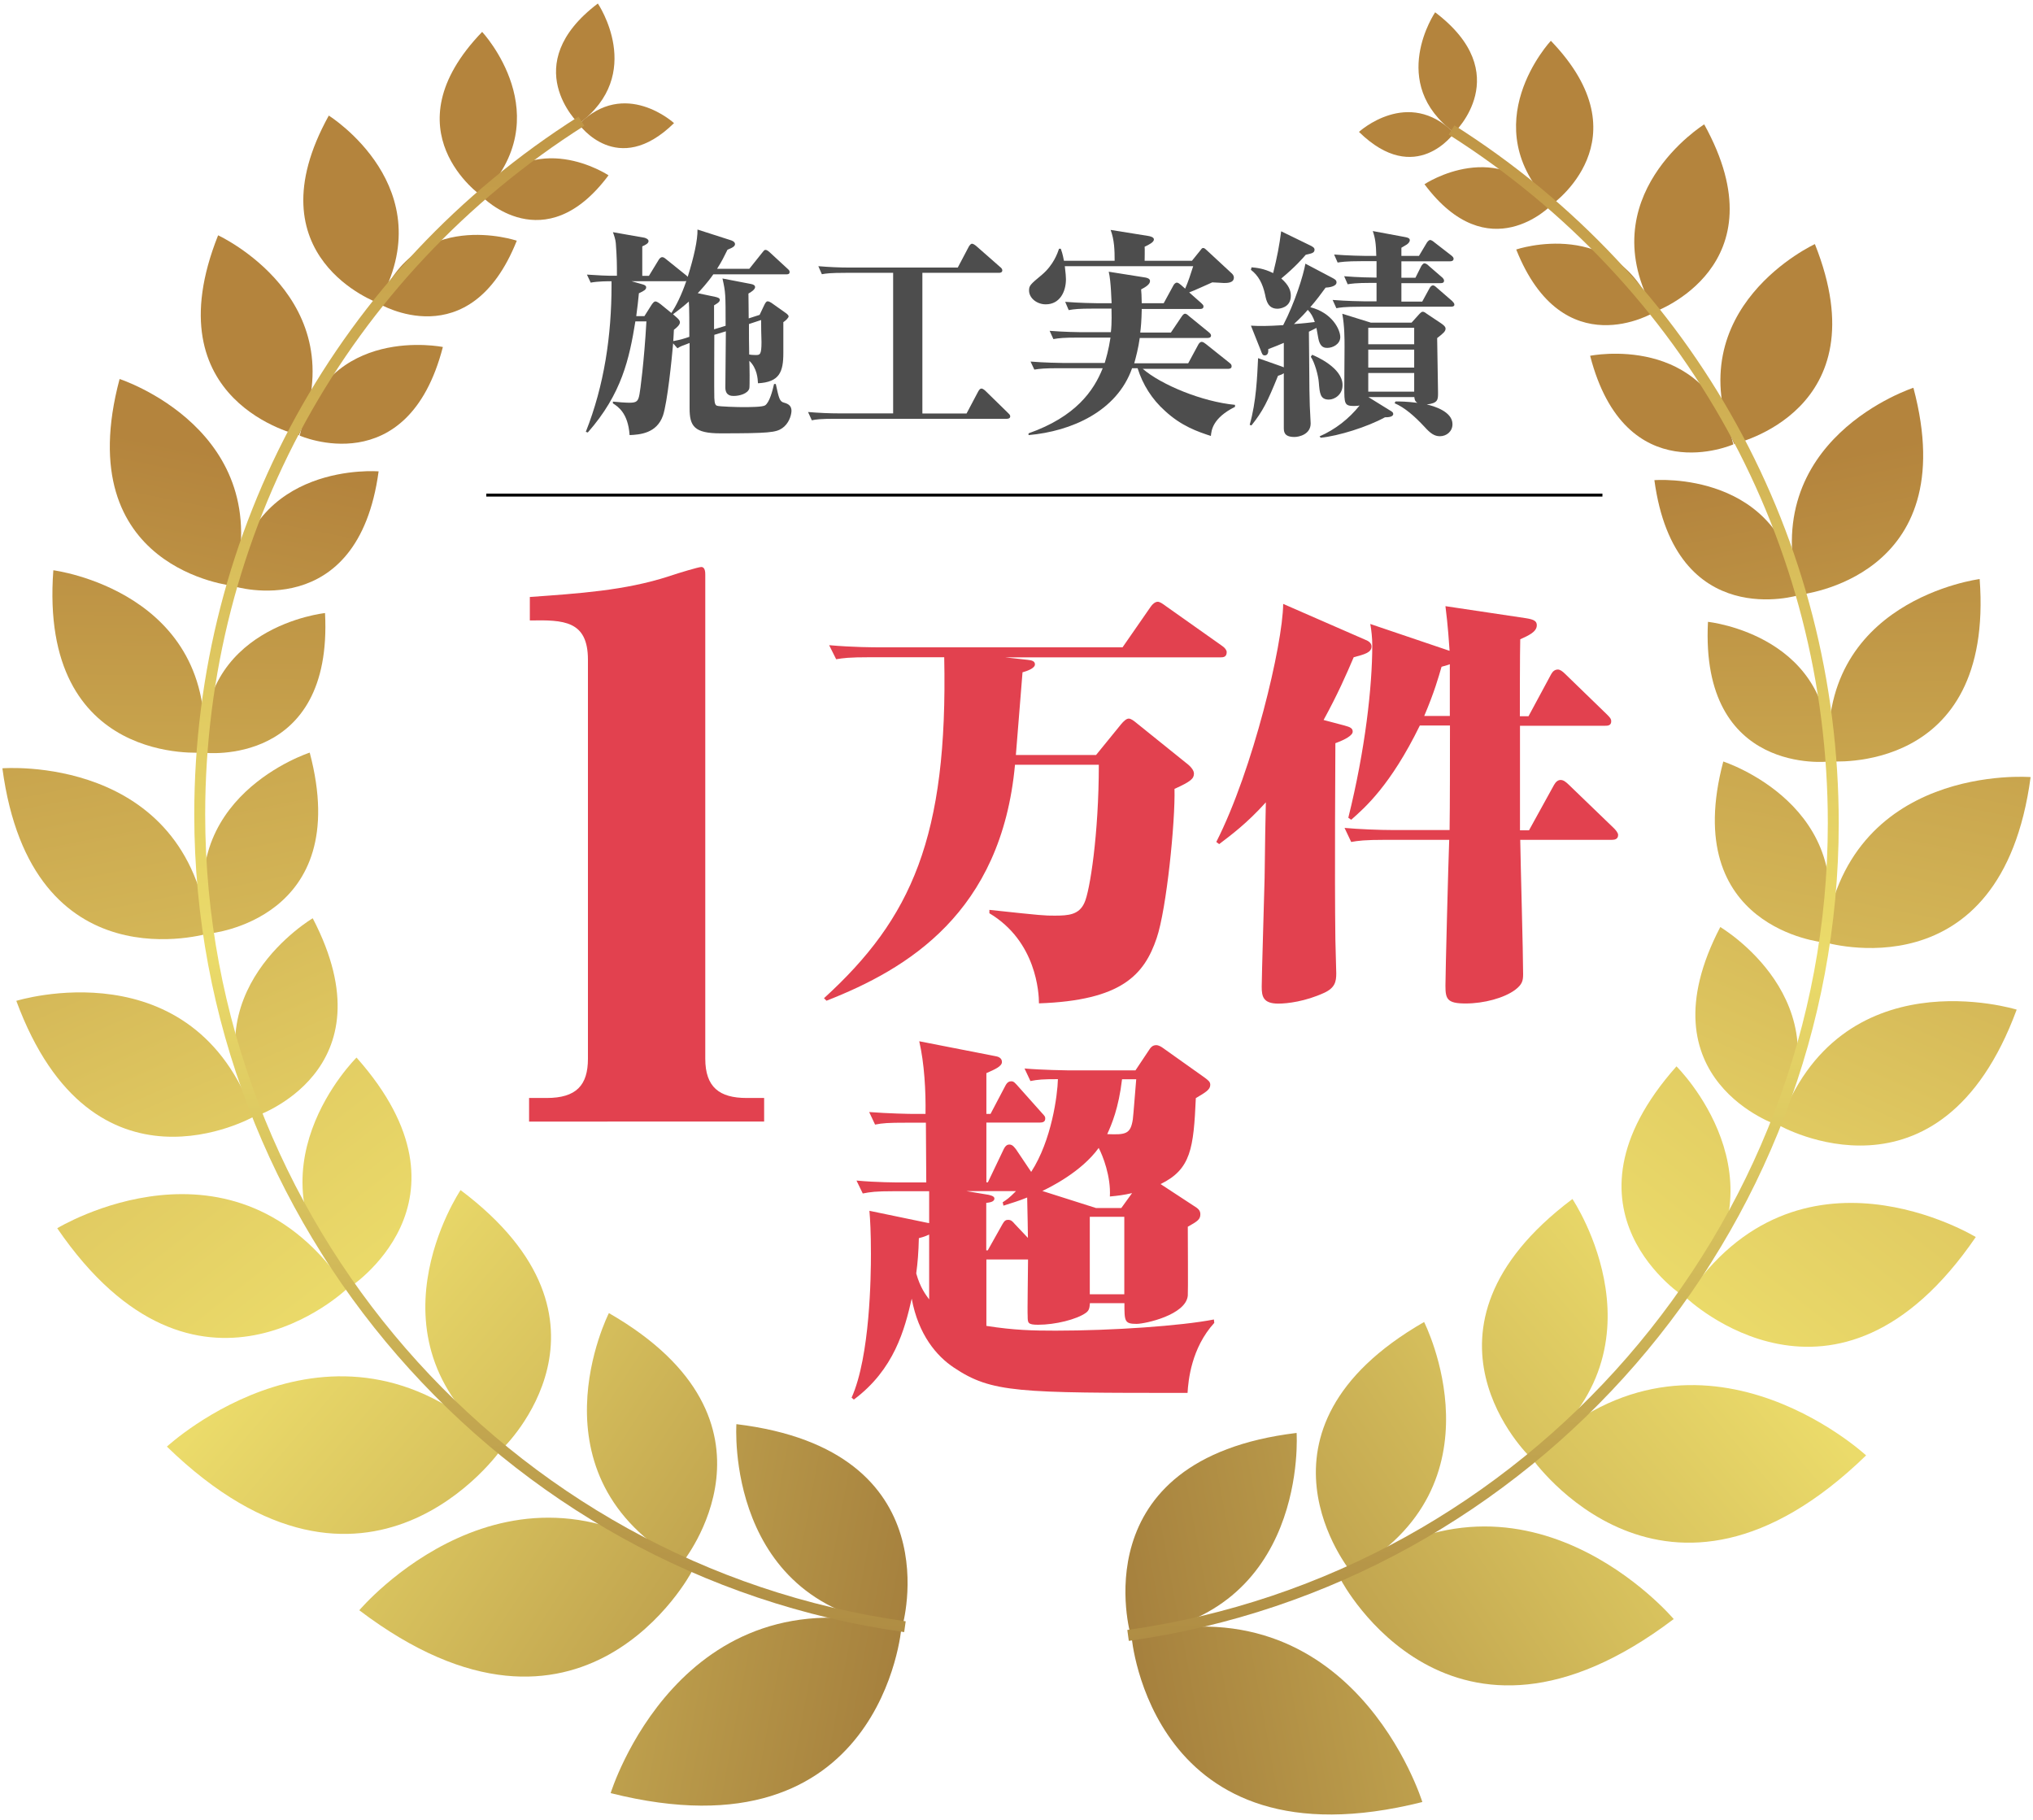<?xml version="1.0" encoding="utf-8"?>
<!-- Generator: Adobe Illustrator 24.0.2, SVG Export Plug-In . SVG Version: 6.00 Build 0)  -->
<svg version="1.1" id="レイヤー_1" xmlns="http://www.w3.org/2000/svg" xmlns:xlink="http://www.w3.org/1999/xlink" x="0px"
	 y="0px" viewBox="0 0 162 145" style="enable-background:new 0 0 162 145;" xml:space="preserve">
<style type="text/css">
	.st0{fill:url(#SVGID_1_);}
	.st1{fill:url(#SVGID_2_);}
	.st2{fill:url(#SVGID_3_);}
	.st3{fill:url(#SVGID_4_);}
	.st4{fill:url(#SVGID_5_);}
	.st5{fill:url(#SVGID_6_);}
	.st6{fill:url(#SVGID_7_);}
	.st7{fill:url(#SVGID_8_);}
	.st8{fill:url(#SVGID_9_);}
	.st9{fill:url(#SVGID_10_);}
	.st10{fill:url(#SVGID_11_);}
	.st11{fill:url(#SVGID_12_);}
	.st12{fill:url(#SVGID_13_);}
	.st13{fill:url(#SVGID_14_);}
	.st14{fill:url(#SVGID_15_);}
	.st15{fill:url(#SVGID_16_);}
	.st16{fill:url(#SVGID_17_);}
	.st17{fill:url(#SVGID_18_);}
	.st18{fill:url(#SVGID_19_);}
	.st19{fill:url(#SVGID_20_);}
	.st20{fill:url(#SVGID_21_);}
	.st21{fill:url(#SVGID_22_);}
	.st22{fill:url(#SVGID_23_);}
	.st23{fill:url(#SVGID_24_);}
	.st24{fill:url(#SVGID_25_);}
	.st25{fill:url(#SVGID_26_);}
	.st26{fill:url(#SVGID_27_);}
	.st27{fill:url(#SVGID_28_);}
	.st28{fill:url(#SVGID_29_);}
	.st29{fill:url(#SVGID_30_);}
	.st30{fill:url(#SVGID_31_);}
	.st31{fill:url(#SVGID_32_);}
	.st32{fill:url(#SVGID_33_);}
	.st33{fill:url(#SVGID_34_);}
	.st34{fill:url(#SVGID_35_);}
	.st35{fill:url(#SVGID_36_);}
	.st36{fill:url(#SVGID_37_);}
	.st37{fill:url(#SVGID_38_);}
	.st38{fill:url(#SVGID_39_);}
	.st39{fill:url(#SVGID_40_);}
	.st40{fill:url(#SVGID_41_);}
	.st41{fill:url(#SVGID_42_);}
	.st42{fill:url(#SVGID_43_);}
	.st43{fill:url(#SVGID_44_);}
	.st44{fill:url(#SVGID_45_);}
	.st45{fill:url(#SVGID_46_);}
	.st46{fill:url(#SVGID_47_);}
	.st47{fill:url(#SVGID_48_);}
	.st48{fill:url(#SVGID_49_);}
	.st49{fill:url(#SVGID_50_);}
	.st50{fill:#4D4D4D;}
	.st51{fill:#E2414F;}
	.st52{fill:none;stroke:#000000;stroke-width:0.236;stroke-miterlimit:10;}
</style>
<g>
	<g>
		<g>
			<g>
				<g>
					
						<linearGradient id="SVGID_1_" gradientUnits="userSpaceOnUse" x1="144.748" y1="-197.272" x2="144.748" y2="-41.187" gradientTransform="matrix(0.182 -0.983 0.983 0.182 100.689 275.318)">
						<stop  offset="0" style="stop-color:#B4843D"/>
						<stop  offset="0.152" style="stop-color:#C7A24C"/>
						<stop  offset="0.391" style="stop-color:#E1CB62"/>
						<stop  offset="0.514" style="stop-color:#EBDB6A"/>
						<stop  offset="0.66" style="stop-color:#D4BD5B"/>
						<stop  offset="0.978" style="stop-color:#9A7136"/>
						<stop  offset="1" style="stop-color:#966B33"/>
					</linearGradient>
					<path class="st0" d="M58.68,113.48c0,0-0.99,14.6,13.22,16.12C71.9,129.6,75.99,115.57,58.68,113.48z"/>
					
						<linearGradient id="SVGID_2_" gradientUnits="userSpaceOnUse" x1="-626.641" y1="-197.433" x2="-626.641" y2="-41.345" gradientTransform="matrix(-0.182 0.983 0.983 0.182 10.234 764.354)">
						<stop  offset="0" style="stop-color:#B4843D"/>
						<stop  offset="0.152" style="stop-color:#C7A24C"/>
						<stop  offset="0.391" style="stop-color:#E1CB62"/>
						<stop  offset="0.514" style="stop-color:#EBDB6A"/>
						<stop  offset="0.66" style="stop-color:#D4BD5B"/>
						<stop  offset="0.978" style="stop-color:#9A7136"/>
						<stop  offset="1" style="stop-color:#966B33"/>
					</linearGradient>
					<path class="st1" d="M48.66,142.88c0,0,5.51-17.9,23.17-13.19C71.84,129.69,70.3,148.33,48.66,142.88z"/>
				</g>
				<g>
					
						<linearGradient id="SVGID_3_" gradientUnits="userSpaceOnUse" x1="112.651" y1="-136.595" x2="112.651" y2="19.496" gradientTransform="matrix(0.65 -0.76 0.76 0.65 -0.72 219.93)">
						<stop  offset="0" style="stop-color:#B4843D"/>
						<stop  offset="0.152" style="stop-color:#C7A24C"/>
						<stop  offset="0.391" style="stop-color:#E1CB62"/>
						<stop  offset="0.514" style="stop-color:#EBDB6A"/>
						<stop  offset="0.66" style="stop-color:#D4BD5B"/>
						<stop  offset="0.978" style="stop-color:#9A7136"/>
						<stop  offset="1" style="stop-color:#966B33"/>
					</linearGradient>
					<path class="st2" d="M36.7,94.83c0,0-8.17,12.14,3.37,20.57C40.07,115.4,50.64,105.31,36.7,94.83z"/>
					
						<linearGradient id="SVGID_4_" gradientUnits="userSpaceOnUse" x1="-594.386" y1="-136.135" x2="-594.386" y2="19.949" gradientTransform="matrix(-0.65 0.76 0.76 0.65 -324.316 597.372)">
						<stop  offset="0" style="stop-color:#B4843D"/>
						<stop  offset="0.152" style="stop-color:#C7A24C"/>
						<stop  offset="0.391" style="stop-color:#E1CB62"/>
						<stop  offset="0.514" style="stop-color:#EBDB6A"/>
						<stop  offset="0.66" style="stop-color:#D4BD5B"/>
						<stop  offset="0.978" style="stop-color:#9A7136"/>
						<stop  offset="1" style="stop-color:#966B33"/>
					</linearGradient>
					<path class="st3" d="M13.3,115.27c0,0,13.73-12.73,26.66,0.19C39.97,115.46,29.3,130.81,13.3,115.27z"/>
				</g>
				<g>
					
						<linearGradient id="SVGID_5_" gradientUnits="userSpaceOnUse" x1="106.778" y1="-107.153" x2="106.778" y2="48.932" gradientTransform="matrix(0.788 -0.616 0.616 0.788 -34.288 187.106)">
						<stop  offset="0" style="stop-color:#B4843D"/>
						<stop  offset="0.152" style="stop-color:#C7A24C"/>
						<stop  offset="0.391" style="stop-color:#E1CB62"/>
						<stop  offset="0.514" style="stop-color:#EBDB6A"/>
						<stop  offset="0.66" style="stop-color:#D4BD5B"/>
						<stop  offset="0.978" style="stop-color:#9A7136"/>
						<stop  offset="1" style="stop-color:#966B33"/>
					</linearGradient>
					<path class="st4" d="M28.41,84.27c0,0-9.21,9.08-0.69,18.41C27.72,102.68,38.65,95.8,28.41,84.27z"/>
					
						<linearGradient id="SVGID_6_" gradientUnits="userSpaceOnUse" x1="-590.1" y1="-107.932" x2="-590.1" y2="48.164" gradientTransform="matrix(-0.788 0.616 0.616 0.788 -425.408 493.687)">
						<stop  offset="0" style="stop-color:#B4843D"/>
						<stop  offset="0.152" style="stop-color:#C7A24C"/>
						<stop  offset="0.391" style="stop-color:#E1CB62"/>
						<stop  offset="0.514" style="stop-color:#EBDB6A"/>
						<stop  offset="0.66" style="stop-color:#D4BD5B"/>
						<stop  offset="0.978" style="stop-color:#9A7136"/>
						<stop  offset="1" style="stop-color:#966B33"/>
					</linearGradient>
					<path class="st5" d="M4.56,97.87c0,0,14.13-8.62,23.07,4.84C27.63,102.71,15.69,114.14,4.56,97.87z"/>
				</g>
				<g>
					
						<linearGradient id="SVGID_7_" gradientUnits="userSpaceOnUse" x1="111.545" y1="-70.806" x2="111.545" y2="85.281" gradientTransform="matrix(0.914 -0.405 0.405 0.914 -72.436 141.906)">
						<stop  offset="0" style="stop-color:#B4843D"/>
						<stop  offset="0.152" style="stop-color:#C7A24C"/>
						<stop  offset="0.391" style="stop-color:#E1CB62"/>
						<stop  offset="0.514" style="stop-color:#EBDB6A"/>
						<stop  offset="0.66" style="stop-color:#D4BD5B"/>
						<stop  offset="0.978" style="stop-color:#9A7136"/>
						<stop  offset="1" style="stop-color:#966B33"/>
					</linearGradient>
					<path class="st6" d="M24.92,73.17c0,0-9.96,5.86-4.61,15.8C20.32,88.97,31.28,85.38,24.92,73.17z"/>
					
						<linearGradient id="SVGID_8_" gradientUnits="userSpaceOnUse" x1="-596.646" y1="-70.721" x2="-596.646" y2="85.365" gradientTransform="matrix(-0.914 0.405 0.405 0.914 -527.18 343.176)">
						<stop  offset="0" style="stop-color:#B4843D"/>
						<stop  offset="0.152" style="stop-color:#C7A24C"/>
						<stop  offset="0.391" style="stop-color:#E1CB62"/>
						<stop  offset="0.514" style="stop-color:#EBDB6A"/>
						<stop  offset="0.66" style="stop-color:#D4BD5B"/>
						<stop  offset="0.978" style="stop-color:#9A7136"/>
						<stop  offset="1" style="stop-color:#966B33"/>
					</linearGradient>
					<path class="st7" d="M1.3,79.75c0,0,14.12-4.39,18.93,9.22C20.23,88.97,7.4,96.28,1.3,79.75z"/>
				</g>
				<g>
					
						<linearGradient id="SVGID_9_" gradientUnits="userSpaceOnUse" x1="123.055" y1="-37.883" x2="123.055" y2="118.207" gradientTransform="matrix(0.981 -0.195 0.195 0.981 -99.584 93.229)">
						<stop  offset="0" style="stop-color:#B4843D"/>
						<stop  offset="0.152" style="stop-color:#C7A24C"/>
						<stop  offset="0.391" style="stop-color:#E1CB62"/>
						<stop  offset="0.514" style="stop-color:#EBDB6A"/>
						<stop  offset="0.66" style="stop-color:#D4BD5B"/>
						<stop  offset="0.978" style="stop-color:#9A7136"/>
						<stop  offset="1" style="stop-color:#966B33"/>
					</linearGradient>
					<path class="st8" d="M24.68,59.97c0,0-11,3.54-7.96,14.41C16.72,74.38,28.21,73.29,24.68,59.97z"/>
					
						<linearGradient id="SVGID_10_" gradientUnits="userSpaceOnUse" x1="-607.857" y1="-37.873" x2="-607.857" y2="118.217" gradientTransform="matrix(-0.981 0.195 0.195 0.981 -587.071 189.932)">
						<stop  offset="0" style="stop-color:#B4843D"/>
						<stop  offset="0.152" style="stop-color:#C7A24C"/>
						<stop  offset="0.391" style="stop-color:#E1CB62"/>
						<stop  offset="0.514" style="stop-color:#EBDB6A"/>
						<stop  offset="0.66" style="stop-color:#D4BD5B"/>
						<stop  offset="0.978" style="stop-color:#9A7136"/>
						<stop  offset="1" style="stop-color:#966B33"/>
					</linearGradient>
					<path class="st9" d="M0.19,61.22c0,0,14.74-1.19,16.45,13.15C16.64,74.36,2.52,78.68,0.19,61.22z"/>
				</g>
				<g>
					
						<linearGradient id="SVGID_11_" gradientUnits="userSpaceOnUse" x1="140.744" y1="-8.255" x2="140.744" y2="147.838" gradientTransform="matrix(1 0.011 -0.011 1 -119.505 41.446)">
						<stop  offset="0" style="stop-color:#B4843D"/>
						<stop  offset="0.152" style="stop-color:#C7A24C"/>
						<stop  offset="0.391" style="stop-color:#E1CB62"/>
						<stop  offset="0.514" style="stop-color:#EBDB6A"/>
						<stop  offset="0.66" style="stop-color:#D4BD5B"/>
						<stop  offset="0.978" style="stop-color:#9A7136"/>
						<stop  offset="1" style="stop-color:#966B33"/>
					</linearGradient>
					<path class="st10" d="M25.9,48.85c0,0-10.27,1.07-9.61,11.13C16.29,59.99,26.54,61.14,25.9,48.85z"/>
					
						<linearGradient id="SVGID_12_" gradientUnits="userSpaceOnUse" x1="-626.009" y1="-9.027" x2="-626.009" y2="147.077" gradientTransform="matrix(-1 -0.011 -0.011 1 -615.61 36.561)">
						<stop  offset="0" style="stop-color:#B4843D"/>
						<stop  offset="0.152" style="stop-color:#C7A24C"/>
						<stop  offset="0.391" style="stop-color:#E1CB62"/>
						<stop  offset="0.514" style="stop-color:#EBDB6A"/>
						<stop  offset="0.66" style="stop-color:#D4BD5B"/>
						<stop  offset="0.978" style="stop-color:#9A7136"/>
						<stop  offset="1" style="stop-color:#966B33"/>
					</linearGradient>
					<path class="st11" d="M4.25,45.44c0,0,13.11,1.67,11.97,14.52C16.22,59.96,3.08,61.14,4.25,45.44z"/>
				</g>
				<g>
					
						<linearGradient id="SVGID_13_" gradientUnits="userSpaceOnUse" x1="163.173" y1="14.588" x2="163.173" y2="170.688" gradientTransform="matrix(0.981 0.196 -0.196 0.981 -131.87 -8.388)">
						<stop  offset="0" style="stop-color:#B4843D"/>
						<stop  offset="0.152" style="stop-color:#C7A24C"/>
						<stop  offset="0.391" style="stop-color:#E1CB62"/>
						<stop  offset="0.514" style="stop-color:#EBDB6A"/>
						<stop  offset="0.66" style="stop-color:#D4BD5B"/>
						<stop  offset="0.978" style="stop-color:#9A7136"/>
						<stop  offset="1" style="stop-color:#966B33"/>
					</linearGradient>
					<path class="st12" d="M30.17,37.56c0,0-10.29-0.85-11.51,9.16C18.66,46.73,28.52,49.76,30.17,37.56z"/>
					
						<linearGradient id="SVGID_14_" gradientUnits="userSpaceOnUse" x1="-648.309" y1="14.517" x2="-648.309" y2="170.617" gradientTransform="matrix(-0.981 -0.196 -0.196 0.981 -618.229 -105.686)">
						<stop  offset="0" style="stop-color:#B4843D"/>
						<stop  offset="0.152" style="stop-color:#C7A24C"/>
						<stop  offset="0.391" style="stop-color:#E1CB62"/>
						<stop  offset="0.514" style="stop-color:#EBDB6A"/>
						<stop  offset="0.66" style="stop-color:#D4BD5B"/>
						<stop  offset="0.978" style="stop-color:#9A7136"/>
						<stop  offset="1" style="stop-color:#966B33"/>
					</linearGradient>
					<path class="st13" d="M9.53,30.2c0,0,12.57,4.07,9.07,16.49C18.6,46.68,5.47,45.41,9.53,30.2z"/>
				</g>
				<g>
					
						<linearGradient id="SVGID_15_" gradientUnits="userSpaceOnUse" x1="182.597" y1="27.442" x2="182.597" y2="183.525" gradientTransform="matrix(0.951 0.311 -0.311 0.951 -138.177 -43.297)">
						<stop  offset="0" style="stop-color:#B4843D"/>
						<stop  offset="0.152" style="stop-color:#C7A24C"/>
						<stop  offset="0.391" style="stop-color:#E1CB62"/>
						<stop  offset="0.514" style="stop-color:#EBDB6A"/>
						<stop  offset="0.66" style="stop-color:#D4BD5B"/>
						<stop  offset="0.978" style="stop-color:#9A7136"/>
						<stop  offset="1" style="stop-color:#966B33"/>
					</linearGradient>
					<path class="st14" d="M35.29,27.65c0,0-9.24-1.88-11.41,7.06C23.88,34.71,32.48,38.52,35.29,27.65z"/>
					
						<linearGradient id="SVGID_16_" gradientUnits="userSpaceOnUse" x1="-669.749" y1="26.708" x2="-669.749" y2="182.803" gradientTransform="matrix(-0.951 -0.311 -0.311 0.951 -610.881 -197.092)">
						<stop  offset="0" style="stop-color:#B4843D"/>
						<stop  offset="0.152" style="stop-color:#C7A24C"/>
						<stop  offset="0.391" style="stop-color:#E1CB62"/>
						<stop  offset="0.514" style="stop-color:#EBDB6A"/>
						<stop  offset="0.66" style="stop-color:#D4BD5B"/>
						<stop  offset="0.978" style="stop-color:#9A7136"/>
						<stop  offset="1" style="stop-color:#966B33"/>
					</linearGradient>
					<path class="st15" d="M17.38,18.75c0,0,10.95,5.04,6.44,15.92C23.82,34.66,12.06,32.09,17.38,18.75z"/>
				</g>
				<g>
					
						<linearGradient id="SVGID_17_" gradientUnits="userSpaceOnUse" x1="203.927" y1="39.593" x2="203.927" y2="195.689" gradientTransform="matrix(0.904 0.428 -0.428 0.904 -140.827 -82.043)">
						<stop  offset="0" style="stop-color:#B4843D"/>
						<stop  offset="0.152" style="stop-color:#C7A24C"/>
						<stop  offset="0.391" style="stop-color:#E1CB62"/>
						<stop  offset="0.514" style="stop-color:#EBDB6A"/>
						<stop  offset="0.66" style="stop-color:#D4BD5B"/>
						<stop  offset="0.978" style="stop-color:#9A7136"/>
						<stop  offset="1" style="stop-color:#966B33"/>
					</linearGradient>
					<path class="st16" d="M41.18,19.18c0,0-8.03-2.72-10.99,5.01C30.19,24.19,37.44,28.56,41.18,19.18z"/>
					
						<linearGradient id="SVGID_18_" gradientUnits="userSpaceOnUse" x1="-691.322" y1="39.43" x2="-691.322" y2="195.527" gradientTransform="matrix(-0.904 -0.428 -0.428 0.904 -589.479 -294.274)">
						<stop  offset="0" style="stop-color:#B4843D"/>
						<stop  offset="0.152" style="stop-color:#C7A24C"/>
						<stop  offset="0.391" style="stop-color:#E1CB62"/>
						<stop  offset="0.514" style="stop-color:#EBDB6A"/>
						<stop  offset="0.66" style="stop-color:#D4BD5B"/>
						<stop  offset="0.978" style="stop-color:#9A7136"/>
						<stop  offset="1" style="stop-color:#966B33"/>
					</linearGradient>
					<path class="st17" d="M26.2,9.21c0,0,9.21,5.74,3.95,14.94C30.15,24.14,19.94,20.52,26.2,9.21z"/>
				</g>
				<g>
					
						<linearGradient id="SVGID_19_" gradientUnits="userSpaceOnUse" x1="249.571" y1="57.352" x2="249.571" y2="213.441" gradientTransform="matrix(0.763 0.647 -0.647 0.763 -132.302 -163.807)">
						<stop  offset="0" style="stop-color:#B4843D"/>
						<stop  offset="0.152" style="stop-color:#C7A24C"/>
						<stop  offset="0.391" style="stop-color:#E1CB62"/>
						<stop  offset="0.514" style="stop-color:#EBDB6A"/>
						<stop  offset="0.66" style="stop-color:#D4BD5B"/>
						<stop  offset="0.978" style="stop-color:#9A7136"/>
						<stop  offset="1" style="stop-color:#966B33"/>
					</linearGradient>
					<path class="st18" d="M48.49,13.97c0,0-5.97-3.98-10.08,1.69C38.41,15.67,43.38,20.83,48.49,13.97z"/>
					
						<linearGradient id="SVGID_20_" gradientUnits="userSpaceOnUse" x1="-739.023" y1="57.267" x2="-739.023" y2="213.357" gradientTransform="matrix(-0.763 -0.647 -0.647 0.763 -511.379 -485.26)">
						<stop  offset="0" style="stop-color:#B4843D"/>
						<stop  offset="0.152" style="stop-color:#C7A24C"/>
						<stop  offset="0.391" style="stop-color:#E1CB62"/>
						<stop  offset="0.514" style="stop-color:#EBDB6A"/>
						<stop  offset="0.66" style="stop-color:#D4BD5B"/>
						<stop  offset="0.978" style="stop-color:#9A7136"/>
						<stop  offset="1" style="stop-color:#966B33"/>
					</linearGradient>
					<path class="st19" d="M38.42,2.54c0,0,6.27,6.71-0.04,13.08C38.38,15.62,30.83,10.42,38.42,2.54z"/>
				</g>
				<g>
					
						<linearGradient id="SVGID_21_" gradientUnits="userSpaceOnUse" x1="278.345" y1="63.416" x2="278.345" y2="219.514" gradientTransform="matrix(0.653 0.757 -0.757 0.653 -118.208 -212.723)">
						<stop  offset="0" style="stop-color:#B4843D"/>
						<stop  offset="0.152" style="stop-color:#C7A24C"/>
						<stop  offset="0.391" style="stop-color:#E1CB62"/>
						<stop  offset="0.514" style="stop-color:#EBDB6A"/>
						<stop  offset="0.66" style="stop-color:#D4BD5B"/>
						<stop  offset="0.978" style="stop-color:#9A7136"/>
						<stop  offset="1" style="stop-color:#966B33"/>
					</linearGradient>
					<path class="st20" d="M53.71,9.81c0,0-3.92-3.6-7.58,0.09C46.13,9.89,49.18,14.25,53.71,9.81z"/>
					
						<linearGradient id="SVGID_22_" gradientUnits="userSpaceOnUse" x1="-769.121" y1="63.702" x2="-769.121" y2="219.796" gradientTransform="matrix(-0.653 -0.757 -0.757 0.653 -442.379 -588.624)">
						<stop  offset="0" style="stop-color:#B4843D"/>
						<stop  offset="0.152" style="stop-color:#C7A24C"/>
						<stop  offset="0.391" style="stop-color:#E1CB62"/>
						<stop  offset="0.514" style="stop-color:#EBDB6A"/>
						<stop  offset="0.66" style="stop-color:#D4BD5B"/>
						<stop  offset="0.978" style="stop-color:#9A7136"/>
						<stop  offset="1" style="stop-color:#966B33"/>
					</linearGradient>
					<path class="st21" d="M47.64,0.28c0,0,3.83,5.63-1.52,9.58C46.11,9.85,41.17,5.18,47.64,0.28z"/>
				</g>
				<g>
					
						<linearGradient id="SVGID_23_" gradientUnits="userSpaceOnUse" x1="110.667" y1="-153.182" x2="110.667" y2="2.906" gradientTransform="matrix(0.553 -0.834 0.834 0.553 26.26 230.685)">
						<stop  offset="0" style="stop-color:#B4843D"/>
						<stop  offset="0.152" style="stop-color:#C7A24C"/>
						<stop  offset="0.391" style="stop-color:#E1CB62"/>
						<stop  offset="0.514" style="stop-color:#EBDB6A"/>
						<stop  offset="0.66" style="stop-color:#D4BD5B"/>
						<stop  offset="0.978" style="stop-color:#9A7136"/>
						<stop  offset="1" style="stop-color:#966B33"/>
					</linearGradient>
					<path class="st22" d="M48.52,104.63c0,0-6.6,12.99,5.83,19.91C54.35,124.55,63.57,113.29,48.52,104.63z"/>
					
						<linearGradient id="SVGID_24_" gradientUnits="userSpaceOnUse" x1="-592.647" y1="-152.858" x2="-592.647" y2="3.225" gradientTransform="matrix(-0.553 0.834 0.834 0.553 -248.88 645.106)">
						<stop  offset="0" style="stop-color:#B4843D"/>
						<stop  offset="0.152" style="stop-color:#C7A24C"/>
						<stop  offset="0.391" style="stop-color:#E1CB62"/>
						<stop  offset="0.514" style="stop-color:#EBDB6A"/>
						<stop  offset="0.66" style="stop-color:#D4BD5B"/>
						<stop  offset="0.978" style="stop-color:#9A7136"/>
						<stop  offset="1" style="stop-color:#966B33"/>
					</linearGradient>
					<path class="st23" d="M28.63,128.31c0,0,12.07-14.31,26.49-3.07C55.12,125.24,46.41,141.79,28.63,128.31z"/>
				</g>
				<linearGradient id="SVGID_25_" gradientUnits="userSpaceOnUse" x1="43.829" y1="-4.479" x2="43.829" y2="151.613">
					<stop  offset="0" style="stop-color:#B4843D"/>
					<stop  offset="0.152" style="stop-color:#C7A24C"/>
					<stop  offset="0.391" style="stop-color:#E1CB62"/>
					<stop  offset="0.514" style="stop-color:#EBDB6A"/>
					<stop  offset="0.66" style="stop-color:#D4BD5B"/>
					<stop  offset="0.978" style="stop-color:#9A7136"/>
					<stop  offset="1" style="stop-color:#966B33"/>
				</linearGradient>
				<path class="st24" d="M72.05,130.05C39.8,125.53,15.48,97.52,15.48,64.9c0-22.67,11.45-43.46,30.62-55.61l0.46,0.73
					C27.65,22.02,16.35,42.53,16.35,64.9c0,32.19,24,59.83,55.82,64.29L72.05,130.05z"/>
			</g>
			<g>
				<g>
					
						<linearGradient id="SVGID_26_" gradientUnits="userSpaceOnUse" x1="210.75" y1="162.78" x2="210.75" y2="318.866" gradientTransform="matrix(-0.182 -0.983 -0.983 0.182 427.377 275.318)">
						<stop  offset="0" style="stop-color:#B4843D"/>
						<stop  offset="0.152" style="stop-color:#C7A24C"/>
						<stop  offset="0.391" style="stop-color:#E1CB62"/>
						<stop  offset="0.514" style="stop-color:#EBDB6A"/>
						<stop  offset="0.66" style="stop-color:#D4BD5B"/>
						<stop  offset="0.978" style="stop-color:#9A7136"/>
						<stop  offset="1" style="stop-color:#966B33"/>
					</linearGradient>
					<path class="st25" d="M103.32,114.18c0,0,0.99,14.6-13.22,16.12C90.1,130.3,86.01,116.27,103.32,114.18z"/>
					
						<linearGradient id="SVGID_27_" gradientUnits="userSpaceOnUse" x1="-692.643" y1="162.62" x2="-692.643" y2="318.708" gradientTransform="matrix(0.182 0.983 -0.983 0.182 517.832 764.354)">
						<stop  offset="0" style="stop-color:#B4843D"/>
						<stop  offset="0.152" style="stop-color:#C7A24C"/>
						<stop  offset="0.391" style="stop-color:#E1CB62"/>
						<stop  offset="0.514" style="stop-color:#EBDB6A"/>
						<stop  offset="0.66" style="stop-color:#D4BD5B"/>
						<stop  offset="0.978" style="stop-color:#9A7136"/>
						<stop  offset="1" style="stop-color:#966B33"/>
					</linearGradient>
					<path class="st26" d="M113.34,143.59c0,0-5.51-17.9-23.17-13.19C90.16,130.4,91.7,149.03,113.34,143.59z"/>
				</g>
				<g>
					
						<linearGradient id="SVGID_28_" gradientUnits="userSpaceOnUse" x1="350.12" y1="141.981" x2="350.12" y2="298.073" gradientTransform="matrix(-0.65 -0.76 -0.76 0.65 528.785 219.93)">
						<stop  offset="0" style="stop-color:#B4843D"/>
						<stop  offset="0.152" style="stop-color:#C7A24C"/>
						<stop  offset="0.391" style="stop-color:#E1CB62"/>
						<stop  offset="0.514" style="stop-color:#EBDB6A"/>
						<stop  offset="0.66" style="stop-color:#D4BD5B"/>
						<stop  offset="0.978" style="stop-color:#9A7136"/>
						<stop  offset="1" style="stop-color:#966B33"/>
					</linearGradient>
					<path class="st27" d="M125.3,95.54c0,0,8.17,12.14-3.37,20.57C121.93,116.1,111.36,106.01,125.3,95.54z"/>
					
						<linearGradient id="SVGID_29_" gradientUnits="userSpaceOnUse" x1="-831.856" y1="142.442" x2="-831.856" y2="298.526" gradientTransform="matrix(0.65 0.76 -0.76 0.65 852.382 597.372)">
						<stop  offset="0" style="stop-color:#B4843D"/>
						<stop  offset="0.152" style="stop-color:#C7A24C"/>
						<stop  offset="0.391" style="stop-color:#E1CB62"/>
						<stop  offset="0.514" style="stop-color:#EBDB6A"/>
						<stop  offset="0.66" style="stop-color:#D4BD5B"/>
						<stop  offset="0.978" style="stop-color:#9A7136"/>
						<stop  offset="1" style="stop-color:#966B33"/>
					</linearGradient>
					<path class="st28" d="M148.7,115.97c0,0-13.73-12.73-26.66,0.19C122.03,116.16,132.7,131.51,148.7,115.97z"/>
				</g>
				<g>
					
						<linearGradient id="SVGID_30_" gradientUnits="userSpaceOnUse" x1="394.797" y1="118.779" x2="394.797" y2="274.864" gradientTransform="matrix(-0.788 -0.616 -0.616 0.788 562.353 187.106)">
						<stop  offset="0" style="stop-color:#B4843D"/>
						<stop  offset="0.152" style="stop-color:#C7A24C"/>
						<stop  offset="0.391" style="stop-color:#E1CB62"/>
						<stop  offset="0.514" style="stop-color:#EBDB6A"/>
						<stop  offset="0.66" style="stop-color:#D4BD5B"/>
						<stop  offset="0.978" style="stop-color:#9A7136"/>
						<stop  offset="1" style="stop-color:#966B33"/>
					</linearGradient>
					<path class="st29" d="M133.59,84.97c0,0,9.21,9.08,0.69,18.41C134.28,103.38,123.35,96.5,133.59,84.97z"/>
					
						<linearGradient id="SVGID_31_" gradientUnits="userSpaceOnUse" x1="-878.119" y1="118.001" x2="-878.119" y2="274.096" gradientTransform="matrix(0.788 0.616 -0.616 0.788 953.474 493.687)">
						<stop  offset="0" style="stop-color:#B4843D"/>
						<stop  offset="0.152" style="stop-color:#C7A24C"/>
						<stop  offset="0.391" style="stop-color:#E1CB62"/>
						<stop  offset="0.514" style="stop-color:#EBDB6A"/>
						<stop  offset="0.66" style="stop-color:#D4BD5B"/>
						<stop  offset="0.978" style="stop-color:#9A7136"/>
						<stop  offset="1" style="stop-color:#966B33"/>
					</linearGradient>
					<path class="st30" d="M157.44,98.57c0,0-14.13-8.62-23.07,4.84C134.37,103.41,146.31,114.85,157.44,98.57z"/>
				</g>
				<g>
					
						<linearGradient id="SVGID_32_" gradientUnits="userSpaceOnUse" x1="445.967" y1="78.044" x2="445.967" y2="234.131" gradientTransform="matrix(-0.914 -0.405 -0.405 0.914 600.501 141.906)">
						<stop  offset="0" style="stop-color:#B4843D"/>
						<stop  offset="0.152" style="stop-color:#C7A24C"/>
						<stop  offset="0.391" style="stop-color:#E1CB62"/>
						<stop  offset="0.514" style="stop-color:#EBDB6A"/>
						<stop  offset="0.66" style="stop-color:#D4BD5B"/>
						<stop  offset="0.978" style="stop-color:#9A7136"/>
						<stop  offset="1" style="stop-color:#966B33"/>
					</linearGradient>
					<path class="st31" d="M137.08,73.87c0,0,9.96,5.86,4.61,15.8C141.68,89.67,130.72,86.08,137.08,73.87z"/>
					
						<linearGradient id="SVGID_33_" gradientUnits="userSpaceOnUse" x1="-931.069" y1="78.129" x2="-931.069" y2="234.216" gradientTransform="matrix(0.914 0.405 -0.405 0.914 1055.245 343.176)">
						<stop  offset="0" style="stop-color:#B4843D"/>
						<stop  offset="0.152" style="stop-color:#C7A24C"/>
						<stop  offset="0.391" style="stop-color:#E1CB62"/>
						<stop  offset="0.514" style="stop-color:#EBDB6A"/>
						<stop  offset="0.66" style="stop-color:#D4BD5B"/>
						<stop  offset="0.978" style="stop-color:#9A7136"/>
						<stop  offset="1" style="stop-color:#966B33"/>
					</linearGradient>
					<path class="st32" d="M160.7,80.45c0,0-14.12-4.39-18.93,9.22C141.77,89.67,154.6,96.98,160.7,80.45z"/>
				</g>
				<g>
					
						<linearGradient id="SVGID_34_" gradientUnits="userSpaceOnUse" x1="481.98" y1="34.039" x2="481.98" y2="190.128" gradientTransform="matrix(-0.981 -0.195 -0.195 0.981 627.649 93.229)">
						<stop  offset="0" style="stop-color:#B4843D"/>
						<stop  offset="0.152" style="stop-color:#C7A24C"/>
						<stop  offset="0.391" style="stop-color:#E1CB62"/>
						<stop  offset="0.514" style="stop-color:#EBDB6A"/>
						<stop  offset="0.66" style="stop-color:#D4BD5B"/>
						<stop  offset="0.978" style="stop-color:#9A7136"/>
						<stop  offset="1" style="stop-color:#966B33"/>
					</linearGradient>
					<path class="st33" d="M137.32,60.68c0,0,11,3.54,7.96,14.41C145.28,75.08,133.79,73.99,137.32,60.68z"/>
					
						<linearGradient id="SVGID_35_" gradientUnits="userSpaceOnUse" x1="-966.782" y1="34.048" x2="-966.782" y2="190.138" gradientTransform="matrix(0.981 0.195 -0.195 0.981 1115.137 189.932)">
						<stop  offset="0" style="stop-color:#B4843D"/>
						<stop  offset="0.152" style="stop-color:#C7A24C"/>
						<stop  offset="0.391" style="stop-color:#E1CB62"/>
						<stop  offset="0.514" style="stop-color:#EBDB6A"/>
						<stop  offset="0.66" style="stop-color:#D4BD5B"/>
						<stop  offset="0.978" style="stop-color:#9A7136"/>
						<stop  offset="1" style="stop-color:#966B33"/>
					</linearGradient>
					<path class="st34" d="M161.81,61.92c0,0-14.74-1.19-16.45,13.15C145.36,75.07,159.48,79.38,161.81,61.92z"/>
				</g>
				<g>
					
						<linearGradient id="SVGID_36_" gradientUnits="userSpaceOnUse" x1="506.807" y1="-11.727" x2="506.807" y2="144.365" gradientTransform="matrix(-1 0.011 0.011 1 647.57 41.446)">
						<stop  offset="0" style="stop-color:#B4843D"/>
						<stop  offset="0.152" style="stop-color:#C7A24C"/>
						<stop  offset="0.391" style="stop-color:#E1CB62"/>
						<stop  offset="0.514" style="stop-color:#EBDB6A"/>
						<stop  offset="0.66" style="stop-color:#D4BD5B"/>
						<stop  offset="0.978" style="stop-color:#9A7136"/>
						<stop  offset="1" style="stop-color:#966B33"/>
					</linearGradient>
					<path class="st35" d="M136.1,49.55c0,0,10.27,1.07,9.61,11.13C145.71,60.69,135.46,61.84,136.1,49.55z"/>
					
						<linearGradient id="SVGID_37_" gradientUnits="userSpaceOnUse" x1="-992.072" y1="-12.5" x2="-992.072" y2="143.605" gradientTransform="matrix(1 -0.011 0.011 1 1143.676 36.561)">
						<stop  offset="0" style="stop-color:#B4843D"/>
						<stop  offset="0.152" style="stop-color:#C7A24C"/>
						<stop  offset="0.391" style="stop-color:#E1CB62"/>
						<stop  offset="0.514" style="stop-color:#EBDB6A"/>
						<stop  offset="0.66" style="stop-color:#D4BD5B"/>
						<stop  offset="0.978" style="stop-color:#9A7136"/>
						<stop  offset="1" style="stop-color:#966B33"/>
					</linearGradient>
					<path class="st36" d="M157.75,46.14c0,0-13.11,1.67-11.97,14.52C145.78,60.66,158.92,61.84,157.75,46.14z"/>
				</g>
				<g>
					
						<linearGradient id="SVGID_38_" gradientUnits="userSpaceOnUse" x1="522.268" y1="-56.589" x2="522.268" y2="99.511" gradientTransform="matrix(-0.981 0.196 0.196 0.981 659.936 -8.388)">
						<stop  offset="0" style="stop-color:#B4843D"/>
						<stop  offset="0.152" style="stop-color:#C7A24C"/>
						<stop  offset="0.391" style="stop-color:#E1CB62"/>
						<stop  offset="0.514" style="stop-color:#EBDB6A"/>
						<stop  offset="0.66" style="stop-color:#D4BD5B"/>
						<stop  offset="0.978" style="stop-color:#9A7136"/>
						<stop  offset="1" style="stop-color:#966B33"/>
					</linearGradient>
					<path class="st37" d="M131.83,38.26c0,0,10.29-0.85,11.51,9.16C143.34,47.43,133.48,50.46,131.83,38.26z"/>
					
						<linearGradient id="SVGID_39_" gradientUnits="userSpaceOnUse" x1="-1007.405" y1="-56.66" x2="-1007.405" y2="99.441" gradientTransform="matrix(0.981 -0.196 0.196 0.981 1146.295 -105.686)">
						<stop  offset="0" style="stop-color:#B4843D"/>
						<stop  offset="0.152" style="stop-color:#C7A24C"/>
						<stop  offset="0.391" style="stop-color:#E1CB62"/>
						<stop  offset="0.514" style="stop-color:#EBDB6A"/>
						<stop  offset="0.66" style="stop-color:#D4BD5B"/>
						<stop  offset="0.978" style="stop-color:#9A7136"/>
						<stop  offset="1" style="stop-color:#966B33"/>
					</linearGradient>
					<path class="st38" d="M152.47,30.9c0,0-12.57,4.07-9.07,16.49C143.4,47.38,156.53,46.11,152.47,30.9z"/>
				</g>
				<g>
					
						<linearGradient id="SVGID_40_" gradientUnits="userSpaceOnUse" x1="530.744" y1="-85.659" x2="530.744" y2="70.423" gradientTransform="matrix(-0.951 0.311 0.311 0.951 666.243 -43.297)">
						<stop  offset="0" style="stop-color:#B4843D"/>
						<stop  offset="0.152" style="stop-color:#C7A24C"/>
						<stop  offset="0.391" style="stop-color:#E1CB62"/>
						<stop  offset="0.514" style="stop-color:#EBDB6A"/>
						<stop  offset="0.66" style="stop-color:#D4BD5B"/>
						<stop  offset="0.978" style="stop-color:#9A7136"/>
						<stop  offset="1" style="stop-color:#966B33"/>
					</linearGradient>
					<path class="st39" d="M126.71,28.35c0,0,9.24-1.88,11.41,7.06C138.12,35.41,129.52,39.22,126.71,28.35z"/>
					
						<linearGradient id="SVGID_41_" gradientUnits="userSpaceOnUse" x1="-1017.896" y1="-86.393" x2="-1017.896" y2="69.702" gradientTransform="matrix(0.951 -0.311 0.311 0.951 1138.947 -197.092)">
						<stop  offset="0" style="stop-color:#B4843D"/>
						<stop  offset="0.152" style="stop-color:#C7A24C"/>
						<stop  offset="0.391" style="stop-color:#E1CB62"/>
						<stop  offset="0.514" style="stop-color:#EBDB6A"/>
						<stop  offset="0.66" style="stop-color:#D4BD5B"/>
						<stop  offset="0.978" style="stop-color:#9A7136"/>
						<stop  offset="1" style="stop-color:#966B33"/>
					</linearGradient>
					<path class="st40" d="M144.62,19.45c0,0-10.95,5.04-6.44,15.92C138.18,35.36,149.94,32.79,144.62,19.45z"/>
				</g>
				<g>
					
						<linearGradient id="SVGID_42_" gradientUnits="userSpaceOnUse" x1="535.092" y1="-116.42" x2="535.092" y2="39.675" gradientTransform="matrix(-0.904 0.428 0.428 0.904 668.892 -82.043)">
						<stop  offset="0" style="stop-color:#B4843D"/>
						<stop  offset="0.152" style="stop-color:#C7A24C"/>
						<stop  offset="0.391" style="stop-color:#E1CB62"/>
						<stop  offset="0.514" style="stop-color:#EBDB6A"/>
						<stop  offset="0.66" style="stop-color:#D4BD5B"/>
						<stop  offset="0.978" style="stop-color:#9A7136"/>
						<stop  offset="1" style="stop-color:#966B33"/>
					</linearGradient>
					<path class="st41" d="M120.82,19.88c0,0,8.03-2.72,10.99,5.01C131.81,24.89,124.56,29.27,120.82,19.88z"/>
					
						<linearGradient id="SVGID_43_" gradientUnits="userSpaceOnUse" x1="-1022.488" y1="-116.583" x2="-1022.488" y2="39.514" gradientTransform="matrix(0.904 -0.428 0.428 0.904 1117.544 -294.274)">
						<stop  offset="0" style="stop-color:#B4843D"/>
						<stop  offset="0.152" style="stop-color:#C7A24C"/>
						<stop  offset="0.391" style="stop-color:#E1CB62"/>
						<stop  offset="0.514" style="stop-color:#EBDB6A"/>
						<stop  offset="0.66" style="stop-color:#D4BD5B"/>
						<stop  offset="0.978" style="stop-color:#9A7136"/>
						<stop  offset="1" style="stop-color:#966B33"/>
					</linearGradient>
					<path class="st42" d="M135.8,9.91c0,0-9.21,5.74-3.95,14.94C131.85,24.84,142.06,21.22,135.8,9.91z"/>
				</g>
				<g>
					
						<linearGradient id="SVGID_44_" gradientUnits="userSpaceOnUse" x1="529.175" y1="-178.912" x2="529.175" y2="-22.824" gradientTransform="matrix(-0.763 0.647 0.647 0.763 660.367 -163.807)">
						<stop  offset="0" style="stop-color:#B4843D"/>
						<stop  offset="0.152" style="stop-color:#C7A24C"/>
						<stop  offset="0.391" style="stop-color:#E1CB62"/>
						<stop  offset="0.514" style="stop-color:#EBDB6A"/>
						<stop  offset="0.66" style="stop-color:#D4BD5B"/>
						<stop  offset="0.978" style="stop-color:#9A7136"/>
						<stop  offset="1" style="stop-color:#966B33"/>
					</linearGradient>
					<path class="st43" d="M113.51,14.68c0,0,5.97-3.98,10.08,1.69C123.59,16.37,118.62,21.53,113.51,14.68z"/>
					
						<linearGradient id="SVGID_45_" gradientUnits="userSpaceOnUse" x1="-1018.627" y1="-178.997" x2="-1018.627" y2="-22.907" gradientTransform="matrix(0.763 -0.647 0.647 0.763 1039.444 -485.26)">
						<stop  offset="0" style="stop-color:#B4843D"/>
						<stop  offset="0.152" style="stop-color:#C7A24C"/>
						<stop  offset="0.391" style="stop-color:#E1CB62"/>
						<stop  offset="0.514" style="stop-color:#EBDB6A"/>
						<stop  offset="0.66" style="stop-color:#D4BD5B"/>
						<stop  offset="0.978" style="stop-color:#9A7136"/>
						<stop  offset="1" style="stop-color:#966B33"/>
					</linearGradient>
					<path class="st44" d="M123.58,3.25c0,0-6.27,6.71,0.04,13.08C123.62,16.32,131.17,11.13,123.58,3.25z"/>
				</g>
				<g>
					
						<linearGradient id="SVGID_46_" gradientUnits="userSpaceOnUse" x1="518.109" y1="-213.212" x2="518.109" y2="-57.114" gradientTransform="matrix(-0.653 0.757 0.757 0.653 646.274 -212.723)">
						<stop  offset="0" style="stop-color:#B4843D"/>
						<stop  offset="0.152" style="stop-color:#C7A24C"/>
						<stop  offset="0.391" style="stop-color:#E1CB62"/>
						<stop  offset="0.514" style="stop-color:#EBDB6A"/>
						<stop  offset="0.66" style="stop-color:#D4BD5B"/>
						<stop  offset="0.978" style="stop-color:#9A7136"/>
						<stop  offset="1" style="stop-color:#966B33"/>
					</linearGradient>
					<path class="st45" d="M108.29,10.51c0,0,3.92-3.6,7.58,0.09C115.87,10.59,112.82,14.95,108.29,10.51z"/>
					
						<linearGradient id="SVGID_47_" gradientUnits="userSpaceOnUse" x1="-1008.885" y1="-212.927" x2="-1008.885" y2="-56.833" gradientTransform="matrix(0.653 -0.757 0.757 0.653 970.444 -588.624)">
						<stop  offset="0" style="stop-color:#B4843D"/>
						<stop  offset="0.152" style="stop-color:#C7A24C"/>
						<stop  offset="0.391" style="stop-color:#E1CB62"/>
						<stop  offset="0.514" style="stop-color:#EBDB6A"/>
						<stop  offset="0.66" style="stop-color:#D4BD5B"/>
						<stop  offset="0.978" style="stop-color:#9A7136"/>
						<stop  offset="1" style="stop-color:#966B33"/>
					</linearGradient>
					<path class="st46" d="M114.36,0.98c0,0-3.83,5.63,1.52,9.58C115.89,10.56,120.83,5.88,114.36,0.98z"/>
				</g>
				<g>
					
						<linearGradient id="SVGID_48_" gradientUnits="userSpaceOnUse" x1="312.352" y1="152.294" x2="312.352" y2="308.382" gradientTransform="matrix(-0.553 -0.834 -0.834 0.553 501.806 230.685)">
						<stop  offset="0" style="stop-color:#B4843D"/>
						<stop  offset="0.152" style="stop-color:#C7A24C"/>
						<stop  offset="0.391" style="stop-color:#E1CB62"/>
						<stop  offset="0.514" style="stop-color:#EBDB6A"/>
						<stop  offset="0.66" style="stop-color:#D4BD5B"/>
						<stop  offset="0.978" style="stop-color:#9A7136"/>
						<stop  offset="1" style="stop-color:#966B33"/>
					</linearGradient>
					<path class="st47" d="M113.48,105.34c0,0,6.6,12.99-5.83,19.91C107.65,125.25,98.43,113.99,113.48,105.34z"/>
					
						<linearGradient id="SVGID_49_" gradientUnits="userSpaceOnUse" x1="-794.333" y1="152.618" x2="-794.333" y2="308.701" gradientTransform="matrix(0.553 0.834 -0.834 0.553 776.946 645.106)">
						<stop  offset="0" style="stop-color:#B4843D"/>
						<stop  offset="0.152" style="stop-color:#C7A24C"/>
						<stop  offset="0.391" style="stop-color:#E1CB62"/>
						<stop  offset="0.514" style="stop-color:#EBDB6A"/>
						<stop  offset="0.66" style="stop-color:#D4BD5B"/>
						<stop  offset="0.978" style="stop-color:#9A7136"/>
						<stop  offset="1" style="stop-color:#966B33"/>
					</linearGradient>
					<path class="st48" d="M133.37,129.01c0,0-12.07-14.31-26.49-3.07C106.88,125.94,115.59,142.49,133.37,129.01z"/>
				</g>
				
					<linearGradient id="SVGID_50_" gradientUnits="userSpaceOnUse" x1="409.895" y1="-3.778" x2="409.895" y2="152.314" gradientTransform="matrix(-1 0 0 1 528.066 0)">
					<stop  offset="0" style="stop-color:#B4843D"/>
					<stop  offset="0.152" style="stop-color:#C7A24C"/>
					<stop  offset="0.391" style="stop-color:#E1CB62"/>
					<stop  offset="0.514" style="stop-color:#EBDB6A"/>
					<stop  offset="0.66" style="stop-color:#D4BD5B"/>
					<stop  offset="0.978" style="stop-color:#9A7136"/>
					<stop  offset="1" style="stop-color:#966B33"/>
				</linearGradient>
				<path class="st49" d="M89.95,130.75c32.25-4.52,56.57-32.53,56.57-65.15c0-22.67-11.45-43.46-30.62-55.61l-0.46,0.73
					c18.92,11.99,30.21,32.5,30.21,54.87c0,32.19-24,59.83-55.82,64.29L89.95,130.75z"/>
			</g>
		</g>
	</g>
	<g>
		<g>
			<path class="st50" d="M62.33,34.12c-0.5,0.34-1.04,0.41-4.92,0.41c-2.09,0-2.46-0.57-2.46-2v-5.2c-0.62,0.23-0.69,0.25-0.97,0.42
				l-0.34-0.39c-0.11,1.27-0.46,4.71-0.81,5.75c-0.5,1.43-1.84,1.52-2.66,1.56c-0.12-1.77-0.94-2.28-1.33-2.53V32
				c0.32,0.04,1.03,0.09,1.31,0.09c0.58,0,0.71-0.11,0.81-0.69c0.04-0.16,0.37-2.57,0.55-5.79h-0.88c-0.48,2.96-1.08,5.77-3.79,8.85
				l-0.16-0.05c1.47-3.7,2.05-7.68,2.05-11.66v-0.34c-0.3,0-1.08,0-1.66,0.11l-0.3-0.64c0.8,0.05,1.59,0.11,2.39,0.09
				c0-0.88,0-1.4-0.09-2.6c-0.02-0.27-0.14-0.64-0.23-0.87l2.5,0.44c0.09,0.02,0.34,0.11,0.34,0.27c0,0.18-0.23,0.3-0.5,0.42v2.35
				h0.53l0.78-1.28c0.07-0.12,0.18-0.21,0.27-0.21c0.12,0,0.21,0.07,0.34,0.18l1.58,1.27c0.07,0.05,0.09,0.09,0.12,0.12
				c0.5-1.59,0.8-2.96,0.78-3.77l2.71,0.87c0.19,0.07,0.28,0.18,0.28,0.28c0,0.16-0.12,0.27-0.6,0.46
				c-0.27,0.55-0.46,0.94-0.83,1.52h2.57l1.03-1.29C60.84,20,60.9,19.91,61,19.91c0.12,0,0.25,0.12,0.32,0.18l1.42,1.31
				c0.12,0.11,0.18,0.16,0.18,0.27c0,0.18-0.14,0.19-0.27,0.19h-5.81c-0.46,0.67-1.03,1.28-1.24,1.5l1.42,0.3
				c0.16,0.04,0.34,0.09,0.34,0.23c0,0.18-0.23,0.3-0.46,0.44v1.91l0.92-0.28c0-2.53,0-2.66-0.25-3.77l2.28,0.44
				c0.21,0.04,0.32,0.12,0.32,0.25c0,0.19-0.34,0.41-0.53,0.51c0,0.26,0.02,1.31,0.02,1.98l0.87-0.28l0.37-0.78
				c0.09-0.18,0.16-0.3,0.27-0.3c0.11,0,0.21,0.07,0.3,0.12l1.1,0.78c0.11,0.07,0.27,0.2,0.27,0.3c0,0.11-0.23,0.34-0.42,0.46v2.46
				c0,1.5-0.3,2.32-2.02,2.41c-0.02-0.37-0.07-1.2-0.69-1.79c0.02,0.3,0.04,2.05,0,2.2c-0.12,0.42-0.78,0.6-1.24,0.6
				c-0.18,0-0.67,0-0.67-0.67c0-0.71,0.04-3.84,0.04-4.48l-0.92,0.28c0,0.8-0.02,4.3,0,5.03c0.02,0.5,0.11,0.58,0.21,0.62
				c0.18,0.07,1.68,0.11,1.98,0.11c0.64,0,1.63,0,1.86-0.14c0.35-0.25,0.58-1.13,0.71-1.7h0.14c0.25,1.15,0.3,1.4,0.67,1.49
				c0.42,0.11,0.58,0.32,0.58,0.66C63.05,33.15,62.84,33.77,62.33,34.12z M54.58,22.41h-4.25l0.88,0.25
				c0.18,0.05,0.28,0.12,0.28,0.23c0,0.19-0.16,0.28-0.58,0.48c-0.05,0.6-0.11,1.01-0.21,1.82h0.65l0.57-0.9
				c0.11-0.16,0.21-0.27,0.3-0.27c0.14,0,0.34,0.16,0.41,0.21l0.87,0.71c0.37-0.57,0.78-1.36,1.19-2.55
				C54.65,22.39,54.61,22.41,54.58,22.41z M54.89,24.03c-0.5,0.44-0.69,0.58-1.26,1.01l0.34,0.3c0.07,0.07,0.21,0.19,0.21,0.34
				c0,0.21-0.25,0.42-0.48,0.6c-0.02,0.32-0.02,0.48-0.05,0.9c0.64-0.12,0.83-0.19,1.28-0.34C54.93,25.91,54.93,24.44,54.89,24.03z
				 M60.65,25.5l-0.97,0.32c0,1.1,0,1.24,0.02,2.43c0.07,0.02,0.34,0.04,0.5,0.04c0.35,0,0.48,0,0.48-1.03
				C60.66,26.81,60.65,25.93,60.65,25.5z"/>
			<path class="st50" d="M73.5,21.75v11.2h3.52l0.92-1.74c0.09-0.16,0.16-0.25,0.27-0.25c0.09,0,0.21,0.09,0.32,0.19l1.79,1.75
				c0.07,0.07,0.18,0.16,0.18,0.27c0,0.18-0.18,0.2-0.27,0.2H66.6c-1.24,0-1.58,0.05-1.91,0.12l-0.3-0.66
				c0.85,0.07,1.68,0.11,2.53,0.11h4.25v-11.2h-3.77c-1.22,0-1.58,0.05-1.91,0.11l-0.28-0.64c0.83,0.07,1.66,0.11,2.51,0.11h8.6
				l0.87-1.65c0.07-0.12,0.16-0.25,0.27-0.25c0.09,0,0.25,0.11,0.34,0.19l1.89,1.66c0.09,0.07,0.18,0.16,0.18,0.27
				c0,0.18-0.18,0.2-0.26,0.2H73.5z"/>
			<path class="st50" d="M96.49,34.74c-1.06-0.35-2.34-0.78-3.66-2c-1.03-0.92-1.77-2.09-2.18-3.4h-0.44
				c-1.2,3.43-4.83,5.03-8.25,5.33v-0.14c3.77-1.33,5.2-3.4,5.91-5.19h-3.54c-1.08,0-1.47,0.04-1.91,0.11l-0.3-0.64
				c1.1,0.09,2.35,0.11,2.53,0.11h3.38c0.12-0.41,0.3-0.99,0.46-2.02h-2.64c-1.08,0-1.47,0.04-1.91,0.12l-0.3-0.66
				c1.1,0.09,2.35,0.11,2.53,0.11h2.35c0.09-0.74,0.05-1.68,0.05-1.88h-1.5c-1.08,0-1.47,0.04-1.91,0.12l-0.28-0.66
				c1.1,0.09,2.34,0.11,2.51,0.11h1.19c-0.02-0.14-0.04-1.72-0.23-2.51l2.9,0.46c0.11,0.02,0.39,0.07,0.39,0.28
				c0,0.27-0.35,0.48-0.71,0.67c0.02,0.25,0.04,0.44,0.05,1.1h1.75l0.78-1.43c0.04-0.07,0.14-0.21,0.27-0.21
				c0.11,0,0.23,0.11,0.32,0.18l0.34,0.3c0.25-0.57,0.43-1.13,0.64-1.79H84.85c0.07,0.57,0.09,0.88,0.09,1.04c0,1.01-0.5,2-1.61,2
				c-0.71,0-1.33-0.5-1.33-1.1c0-0.39,0.09-0.48,1.03-1.26c0.92-0.78,1.24-1.72,1.36-2.07h0.14c0.07,0.21,0.14,0.37,0.25,0.96h4.04
				c0-0.83-0.02-1.66-0.32-2.46l2.99,0.48c0.14,0.02,0.46,0.09,0.46,0.28c0,0.21-0.37,0.41-0.74,0.58c0.02,0.18,0,0.96,0,1.12h3.77
				l0.67-0.83c0.09-0.11,0.12-0.19,0.23-0.19c0.11,0,0.19,0.11,0.28,0.18l1.91,1.77c0.14,0.12,0.25,0.23,0.25,0.41
				c0,0.43-0.53,0.43-0.8,0.43c-0.04,0-0.6-0.04-0.92-0.05c-0.28,0.12-1.56,0.71-1.84,0.8l0.96,0.85c0.11,0.11,0.18,0.16,0.18,0.27
				c0,0.18-0.16,0.2-0.28,0.2h-4.64c-0.02,0.99-0.07,1.47-0.12,1.88h2.44l0.87-1.29c0.07-0.09,0.14-0.21,0.27-0.21
				c0.07,0,0.16,0.05,0.32,0.2l1.56,1.27c0.07,0.07,0.18,0.14,0.18,0.27c0,0.16-0.16,0.19-0.28,0.19h-5.4
				c-0.11,0.8-0.3,1.52-0.44,2.02h4.3l0.81-1.5c0.07-0.12,0.16-0.21,0.27-0.21c0.11,0,0.25,0.11,0.34,0.18l1.88,1.5
				c0.11,0.09,0.16,0.14,0.16,0.27c0,0.16-0.14,0.2-0.27,0.2h-6.81c1.47,1.27,4.73,2.62,7.35,2.87v0.16
				C96.62,33.31,96.53,34.3,96.49,34.74z"/>
			<path class="st50" d="M105.77,27.72c-0.23,0-0.51-0.04-0.67-0.55c-0.05-0.14-0.16-0.88-0.2-1.04c-0.11,0.05-0.16,0.09-0.6,0.3
				l0.02,2.05c0.02,2.66,0.02,2.96,0.05,3.84c0,0.21,0.07,1.19,0.07,1.42c0,0.88-0.94,1.08-1.29,1.08c-0.85,0-0.85-0.44-0.85-0.76
				v-4.32c-0.14,0.09-0.19,0.12-0.46,0.2c-0.85,2.09-1.2,2.81-2.12,3.96l-0.14-0.05c0.53-1.84,0.6-3.88,0.67-5.31l1.82,0.64
				c0.07,0.02,0.16,0.07,0.23,0.09v-1.95c-0.41,0.18-0.67,0.28-1.24,0.5c0.02,0.23-0.02,0.5-0.28,0.5c-0.18,0-0.21-0.12-0.32-0.41
				l-0.78-1.96c0.71,0.04,1.28,0.04,2.57-0.04c0.94-1.81,1.61-3.98,1.77-4.9l2.18,1.15c0.16,0.09,0.3,0.16,0.3,0.34
				c0,0.34-0.64,0.41-0.87,0.42c-0.37,0.51-0.71,0.97-1.22,1.56c1.75,0.44,2.39,1.79,2.39,2.39
				C106.79,27.42,106.21,27.72,105.77,27.72z M104.05,20.3c-0.26,0.3-0.83,0.96-1.95,1.89c0.58,0.51,0.76,0.94,0.76,1.38
				c0,0.97-0.94,1.03-1.06,1.03c-0.74,0-0.89-0.6-0.99-1.12c-0.19-0.88-0.53-1.52-1.13-1.98l0.05-0.2c0.42,0.04,0.97,0.09,1.72,0.46
				c0.32-1.27,0.5-2.23,0.64-3.33l2.32,1.13c0.21,0.11,0.34,0.18,0.34,0.34C104.74,20.16,104.53,20.19,104.05,20.3z M104.21,24.69
				c-0.21,0.25-0.5,0.57-1.1,1.13c0.78-0.05,1.2-0.11,1.66-0.16C104.64,25.26,104.46,24.94,104.21,24.69z M105.89,31.84
				c-0.69,0-0.73-0.5-0.8-1.36c-0.04-0.57-0.34-1.63-0.64-2.05l0.11-0.16c0.3,0.12,2.42,1.03,2.42,2.41
				C106.99,31.42,106.37,31.84,105.89,31.84z M114.74,34.76c-0.44,0-0.76-0.23-1.22-0.74c-0.81-0.87-1.58-1.54-2.39-1.89l0.07-0.14
				c0.42,0,0.85,0,1.75,0.11c-0.11-0.07-0.21-0.12-0.25-0.46h-3.66l1.68,1.04c0.21,0.12,0.3,0.18,0.3,0.3
				c0,0.27-0.48,0.27-0.66,0.27c-1.42,0.78-3.72,1.49-5.12,1.63l-0.09-0.11c1.26-0.55,2.34-1.4,3.19-2.46
				c-0.09,0.02-0.21,0.04-0.44,0.04c-0.78,0-0.78-0.19-0.78-1.52c0-0.44,0.02-2.67,0.02-3.19c0-0.67,0-1.66-0.18-2.64l2.28,0.71
				h3.24l0.64-0.71c0.07-0.07,0.16-0.16,0.25-0.16c0.09,0,0.18,0.05,0.32,0.16l1.11,0.74c0.16,0.11,0.39,0.27,0.39,0.44
				c0,0.21-0.14,0.35-0.67,0.76c0,0.62,0.07,3.66,0.07,4.35c0,0.57,0,0.83-0.9,0.94c0.57,0.12,2.05,0.57,2.05,1.56
				C115.75,34.37,115.27,34.76,114.74,34.76z M115.64,24.44h-7.24c-1.31,0-1.66,0.07-1.91,0.12l-0.3-0.66
				c1.12,0.09,2.35,0.11,2.53,0.11h0.97v-1.47h-0.39c-1.29,0-1.65,0.07-1.91,0.11l-0.28-0.64c1.06,0.09,2.25,0.11,2.58,0.11v-1.31
				h-1.19c-1.29,0-1.65,0.07-1.91,0.11l-0.28-0.64c1.1,0.09,2.34,0.11,2.51,0.11h0.85c-0.02-0.97-0.09-1.43-0.28-1.98l2.58,0.48
				c0.21,0.04,0.37,0.09,0.37,0.25c0,0.14-0.14,0.28-0.25,0.35c-0.07,0.04-0.35,0.21-0.42,0.25v0.65h1.4l0.62-1.04
				c0.05-0.09,0.19-0.23,0.26-0.23c0.11,0,0.27,0.12,0.35,0.19l1.33,1.03c0.16,0.12,0.2,0.21,0.2,0.27c0,0.18-0.16,0.21-0.28,0.21
				h-3.88v1.31h1.12l0.44-0.88c0.05-0.11,0.18-0.27,0.27-0.27c0.12,0,0.27,0.11,0.35,0.2l1.04,0.9c0.07,0.05,0.18,0.18,0.18,0.27
				c0,0.18-0.12,0.21-0.27,0.21h-3.13v1.47h1.66l0.58-1.06c0.05-0.09,0.14-0.23,0.28-0.23c0.09,0,0.18,0.07,0.32,0.2l1.2,1.04
				c0.09,0.09,0.18,0.19,0.18,0.28C115.91,24.37,115.8,24.44,115.64,24.44z M112.69,26.12h-3.66v1.31h3.66V26.12z M112.69,27.86
				h-3.66v1.43h3.66V27.86z M112.69,29.72h-3.66v1.49h3.66V29.72z"/>
		</g>
	</g>
	<g>
		<g>
			<path class="st51" d="M95.15,96.1c0.29,0.18,0.5,0.33,0.5,0.65c0,0.41-0.21,0.56-1,1c0,0.89,0.03,5.2,0,5.49
				c-0.15,1.54-3.4,2.25-4.08,2.25c-0.97,0-0.97-0.21-0.97-1.65h-2.75c-0.03,0.33-0.03,0.56-0.32,0.77
				c-0.74,0.53-2.45,0.95-3.81,0.95c-0.83,0-0.83-0.15-0.83-0.71c-0.03-0.24,0.03-3.78,0.03-4.49H78.6v5.29
				c2.22,0.35,3.72,0.38,5.52,0.38c4.52,0,10.01-0.38,12.61-0.89l0.03,0.27c-1.83,2.01-2.07,4.58-2.13,5.58
				c-13.53,0-15.6,0-18.61-2.01c-1.39-0.92-2.84-2.63-3.37-5.5c-0.56,2.45-1.39,5.64-4.61,8.04l-0.18-0.15
				c1.48-3.31,1.54-9.75,1.54-11.46s-0.06-2.72-0.12-3.43l4.58,0.95l0.18,0.03v-2.54h-2.81c-1.48,0-1.86,0.06-2.48,0.18l-0.5-1.03
				c1.6,0.15,3.22,0.15,3.52,0.15h2.04l-0.03-4.76h-1.57c-1.45,0-1.86,0.03-2.48,0.15l-0.47-1c1.54,0.12,3.25,0.15,3.49,0.15h1
				c0.03-1.8-0.09-4.02-0.5-5.79l6.03,1.18c0.21,0.03,0.56,0.12,0.56,0.47c0,0.35-0.56,0.59-1.24,0.89v3.25h0.33l1.18-2.24
				c0.15-0.3,0.32-0.36,0.47-0.36c0.21,0,0.29,0.12,0.53,0.38L83,88.66c0.27,0.29,0.29,0.32,0.29,0.47c0,0.27-0.21,0.32-0.44,0.32
				H78.6v4.76h0.12l1.27-2.66c0.15-0.29,0.3-0.35,0.44-0.35c0.27,0,0.41,0.24,0.53,0.38l1.21,1.8c1.63-2.51,2.1-6.12,2.13-7.39
				c-1.18,0-1.59,0.03-2.19,0.15l-0.47-1c1.36,0.12,3.37,0.15,3.49,0.15h5.35l1.12-1.68c0.06-0.09,0.21-0.33,0.53-0.33
				c0.21,0,0.44,0.15,0.56,0.24l3.28,2.33c0.32,0.24,0.47,0.35,0.47,0.59c0,0.38-0.35,0.59-1.15,1.06
				c-0.18,3.99-0.38,5.67-2.81,6.85L95.15,96.1z M74.05,98.37c-0.27,0.12-0.41,0.18-0.83,0.29c-0.03,1.15-0.09,1.92-0.21,2.81
				c0.32,1.15,0.77,1.71,1.03,2.07V98.37z M81.91,98.64c0-0.77-0.03-1.51-0.06-3.22c-0.74,0.3-1.15,0.41-1.89,0.65L79.9,95.8
				c0.32-0.21,0.5-0.32,1.06-0.89h-3.96l1.74,0.29c0.12,0.03,0.5,0.09,0.5,0.3c0,0.29-0.44,0.32-0.65,0.35v3.78h0.12l1.18-2.1
				c0.15-0.27,0.27-0.33,0.44-0.33c0.24,0,0.35,0.12,0.53,0.33L81.91,98.64z M90.21,95.07c-0.65,0.15-1.12,0.21-1.77,0.27
				c0.09-1.59-0.56-3.25-0.89-3.87c-1.39,1.92-3.87,3.13-4.49,3.43l4.28,1.36h2.01L90.21,95.07z M86.84,103.13h2.75v-6.17h-2.75
				V103.13z M89.41,86c-0.27,2.3-0.83,3.6-1.18,4.37c1.48,0.06,1.86,0,2.04-1.18c0.06-0.47,0.21-2.57,0.27-3.19H89.41z"/>
		</g>
	</g>
	<g>
		<g>
			<path class="st51" d="M97.26,52.38H80.1l1.81,0.2c0.3,0.03,0.56,0.1,0.56,0.36c0,0.33-0.72,0.56-0.99,0.63l-0.53,6.59h6.39
				l2.01-2.47c0.17-0.2,0.4-0.43,0.59-0.43c0.17,0,0.36,0.13,0.72,0.43l4.05,3.26c0.23,0.2,0.43,0.46,0.43,0.69
				c0,0.39-0.23,0.63-1.55,1.22c0.07,2.57-0.63,9.58-1.42,11.89c-0.99,2.93-2.8,4.97-9.38,5.2c0-0.82-0.2-4.94-3.95-7.18V72.5
				c4.28,0.46,4.38,0.46,5.2,0.46c1.12,0,1.94-0.07,2.37-1.02c0.43-0.89,1.15-5.47,1.15-11h-6.68c-1.09,11.79-8.56,16.27-15.02,18.8
				l-0.2-0.2c6.98-6.36,9.88-12.84,9.58-27.17H69.4c-1.81,0-2.21,0.07-2.77,0.16l-0.56-1.12c1.91,0.17,3.66,0.17,3.92,0.17h19.46
				l2.24-3.23c0.13-0.2,0.36-0.4,0.56-0.4c0.17,0,0.36,0.13,0.63,0.33l4.51,3.19c0.2,0.13,0.36,0.33,0.36,0.49
				C97.75,52.35,97.49,52.38,97.26,52.38z"/>
			<path class="st51" d="M107.13,57.81c0.49,0.13,0.66,0.23,0.66,0.49c0,0.3-0.59,0.63-1.38,0.92c0,1.12-0.07,10.47,0,15.64
				c0,0.43,0.07,2.3,0.07,2.7c0,0.66-0.1,1.15-0.96,1.55c-1.51,0.69-2.93,0.86-3.66,0.86c-1.22,0-1.32-0.59-1.32-1.35
				c0-0.82,0.2-7.31,0.23-8.66c0.03-2.96,0.07-4.58,0.1-6.03c-1.51,1.68-2.8,2.63-3.72,3.33l-0.23-0.17
				c2.93-5.76,5.3-15.74,5.33-18.97l6.55,2.86c0.26,0.1,0.49,0.26,0.49,0.53c0,0.49-0.56,0.63-1.42,0.86c-0.59,1.38-1.28,2.96-2.4,5
				L107.13,57.81z M121.85,66.14l1.98-3.59c0.13-0.23,0.3-0.4,0.53-0.4s0.43,0.17,0.63,0.36l3.62,3.49
				c0.13,0.13,0.33,0.36,0.33,0.53c0,0.33-0.26,0.39-0.49,0.39h-7.31c0.03,2.01,0.23,9.02,0.23,10.7c0,0.53-0.07,0.82-0.63,1.25
				c-0.89,0.66-2.5,1.09-3.95,1.09c-1.48,0-1.61-0.36-1.61-1.42c0-0.92,0.23-9.85,0.3-11.62h-5.04c-1.71,0-2.21,0.07-2.77,0.17
				l-0.53-1.12c1.09,0.1,2.77,0.17,3.89,0.17h4.48c0.03-1.75,0.03-6.29,0.03-8.33h-2.4c-2.34,4.78-4.38,6.55-5.47,7.51l-0.23-0.16
				c1.35-5.43,1.91-10.44,1.91-13.76c0-0.53-0.07-1.22-0.16-1.68l6.32,2.14c-0.03-0.46-0.13-2.01-0.33-3.56l6.42,0.96
				c0.63,0.1,0.86,0.23,0.86,0.56c0,0.53-0.66,0.82-1.32,1.12c-0.03,0.99-0.03,5.24-0.03,6.13h0.69l1.81-3.36
				c0.13-0.23,0.3-0.36,0.53-0.36c0.17,0,0.36,0.13,0.59,0.36l3.33,3.23c0.26,0.26,0.33,0.36,0.33,0.53c0,0.36-0.3,0.36-0.49,0.36
				h-6.78v8.33H121.85z M115.53,57.05v-4.12c-0.17,0.07-0.23,0.07-0.66,0.2c-0.26,0.89-0.56,1.98-1.38,3.92H115.53z"/>
		</g>
	</g>
	<g>
		<g>
			<path class="st51" d="M42.21,47.57c3.88-0.28,7.59-0.51,11.09-1.65c0.86-0.29,2.37-0.74,2.58-0.74c0.32,0,0.32,0.45,0.32,0.63
				v38.55c0,2.27,1.13,3.13,3.29,3.13h1.4v1.88H42.16v-1.88h1.4c2.37,0,3.29-1.02,3.29-3.13V52.57c0-3.13-1.94-3.18-4.63-3.13V47.57
				z"/>
		</g>
	</g>
	<line class="st52" x1="38.75" y1="39.45" x2="127.69" y2="39.45"/>
</g>
</svg>
